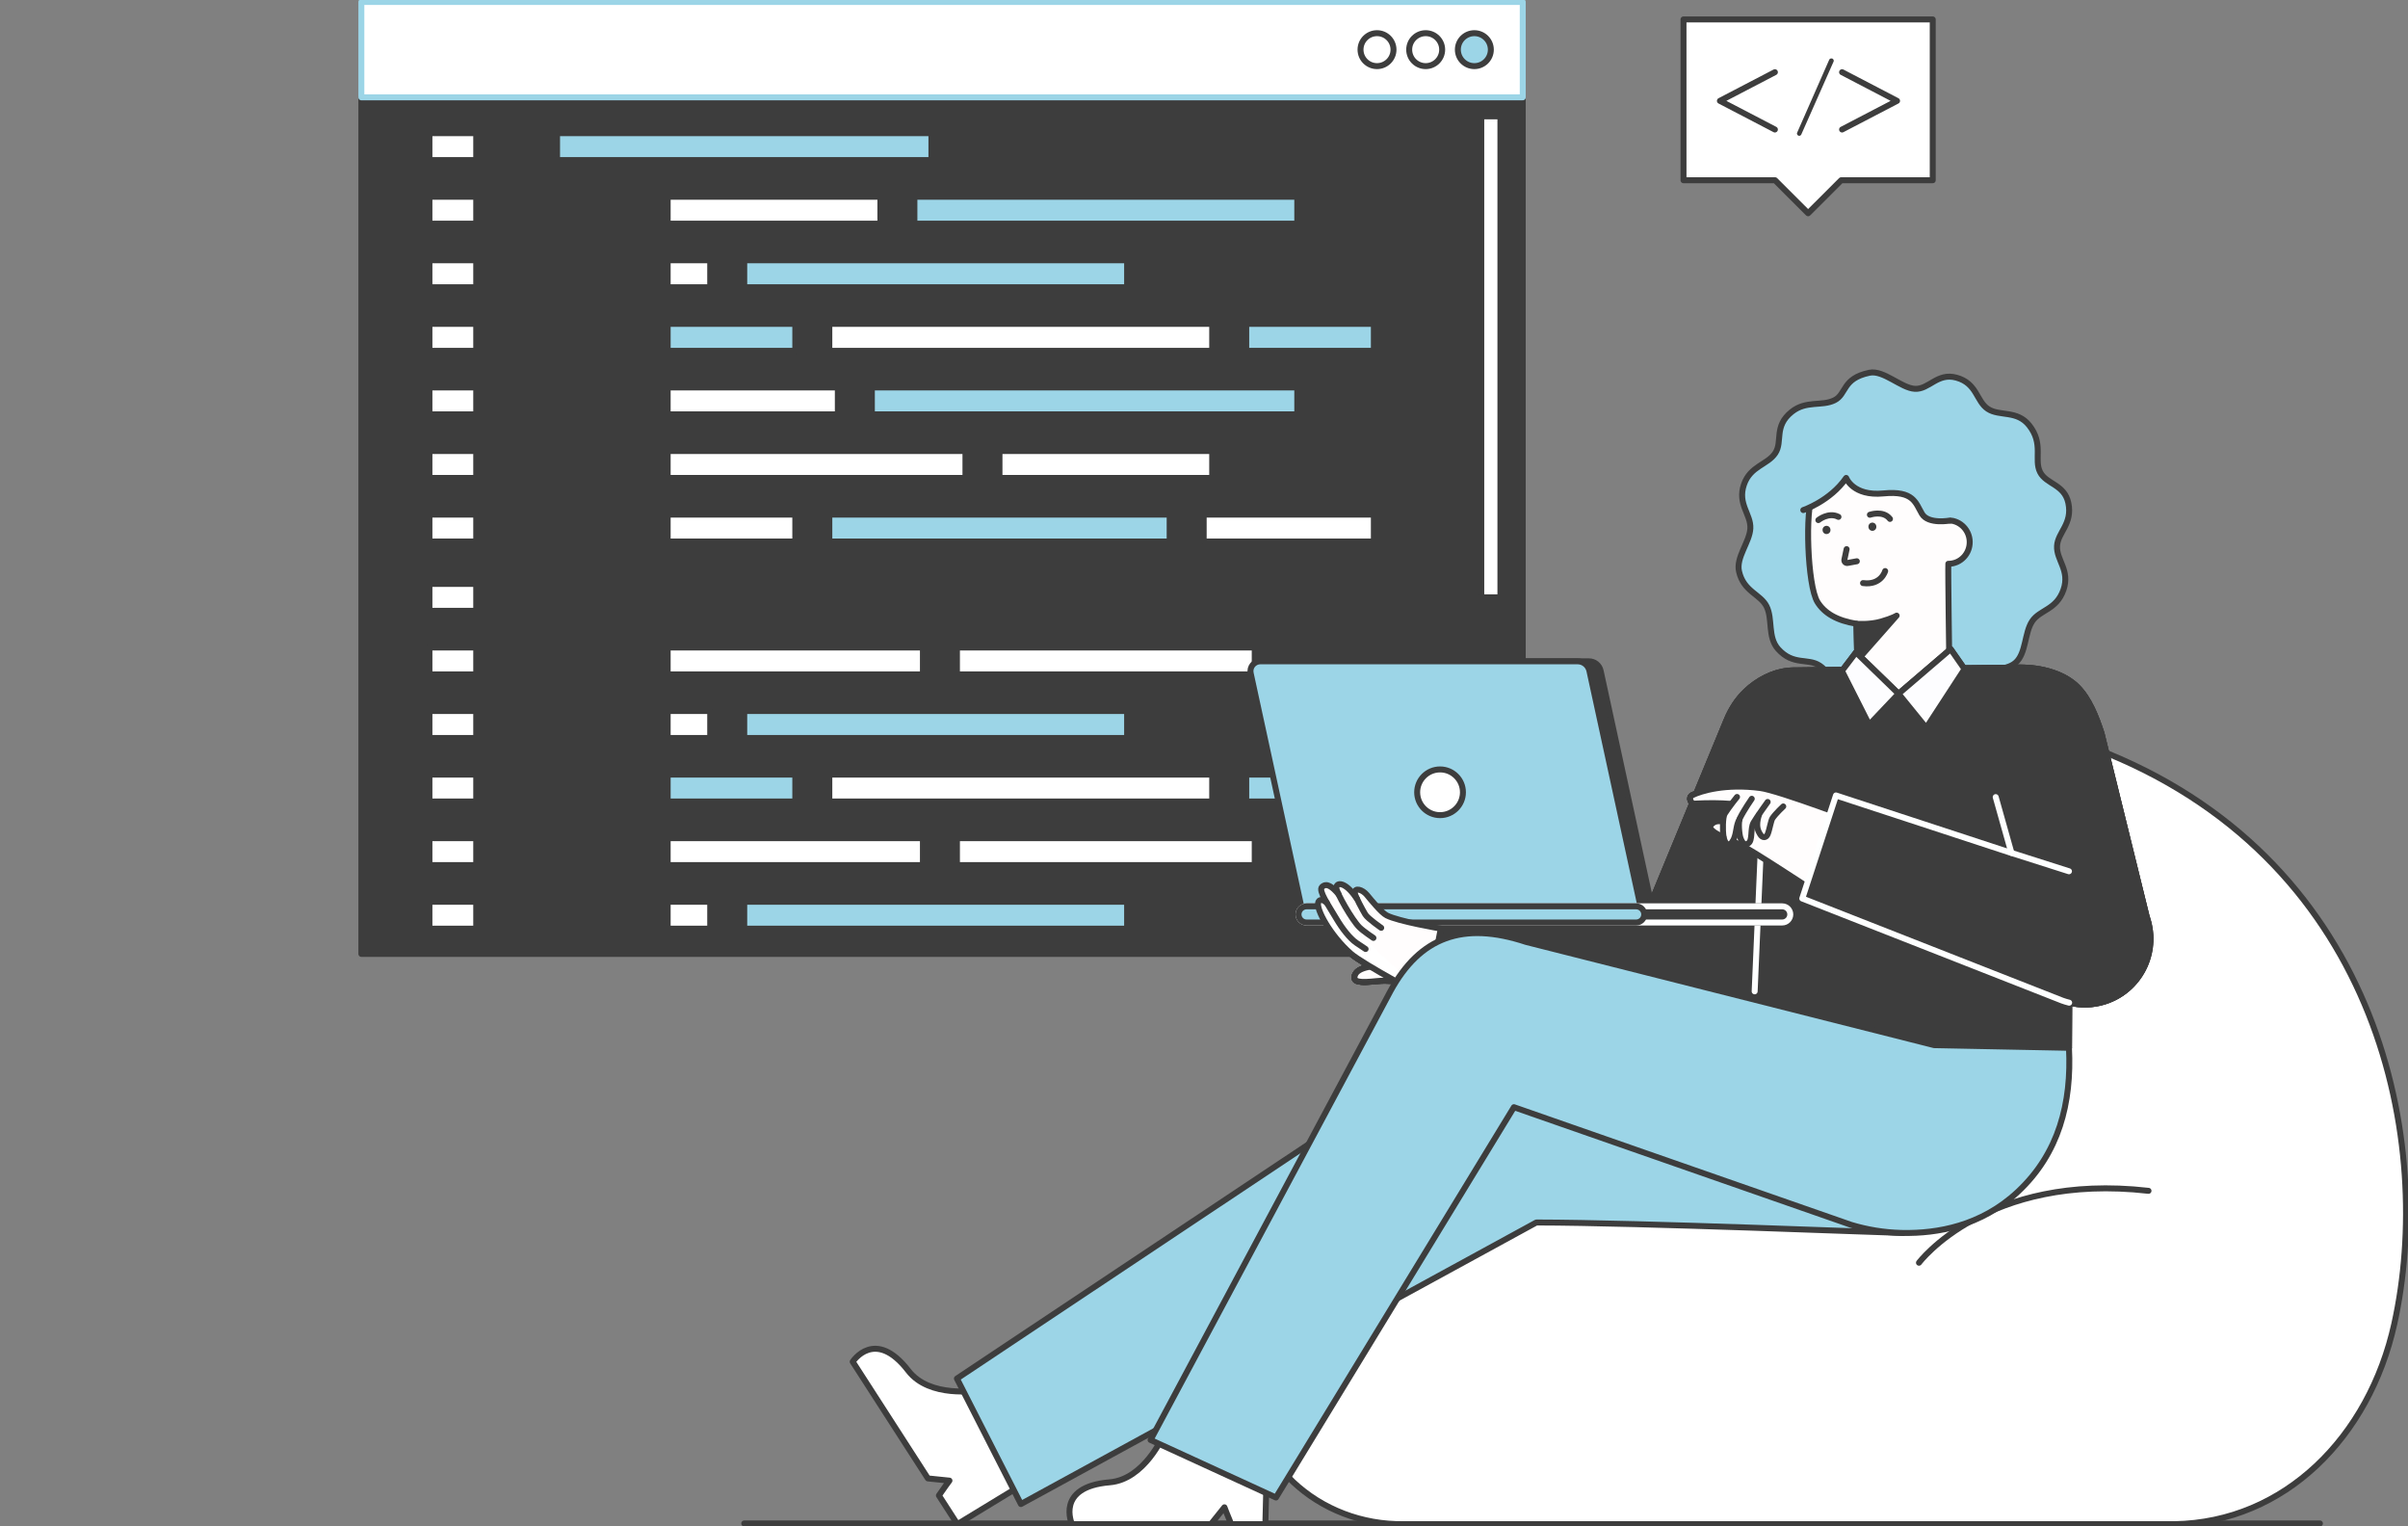 <svg xmlns="http://www.w3.org/2000/svg" width="404" height="256" viewBox="0 0 404 256" fill="none"><rect x="0" y="0" width="404" height="256" fill="#808080" stroke="none"/><g clip-path="url(#clip0_350_657)"><path d="M255.477 16.327H60.628V160.008H255.477V16.327Z" fill="#3D3D3D" stroke="#3D3D3D" stroke-linecap="round" stroke-linejoin="round"></path><path d="M255.477 0.331H60.628V16.326H255.477V0.331Z" fill="white" stroke="#9CD5E7" stroke-linecap="round" stroke-linejoin="round"></path><path d="M79.898 22.337H72.047V26.851H79.898V22.337Z" fill="white" stroke="#3D3D3D" stroke-linecap="round" stroke-linejoin="round"></path><path d="M79.898 33.001H72.047V37.515H79.898V33.001Z" fill="white" stroke="#3D3D3D" stroke-linecap="round" stroke-linejoin="round"></path><path d="M79.898 43.665H72.047V48.179H79.898V43.665Z" fill="white" stroke="#3D3D3D" stroke-linecap="round" stroke-linejoin="round"></path><path d="M79.898 54.329H72.047V58.843H79.898V54.329Z" fill="white" stroke="#3D3D3D" stroke-linecap="round" stroke-linejoin="round"></path><path d="M79.898 64.993H72.047V69.507H79.898V64.993Z" fill="white" stroke="#3D3D3D" stroke-linecap="round" stroke-linejoin="round"></path><path d="M79.898 75.657H72.047V80.171H79.898V75.657Z" fill="white" stroke="#3D3D3D" stroke-linecap="round" stroke-linejoin="round"></path><path d="M79.898 86.321H72.047V90.835H79.898V86.321Z" fill="white" stroke="#3D3D3D" stroke-linecap="round" stroke-linejoin="round"></path><path d="M79.898 97.944H72.047V102.458H79.898V97.944Z" fill="white" stroke="#3D3D3D" stroke-linecap="round" stroke-linejoin="round"></path><path d="M79.898 108.608H72.047V113.122H79.898V108.608Z" fill="white" stroke="#3D3D3D" stroke-linecap="round" stroke-linejoin="round"></path><path d="M79.898 119.272H72.047V123.786H79.898V119.272Z" fill="white" stroke="#3D3D3D" stroke-linecap="round" stroke-linejoin="round"></path><path d="M79.898 129.936H72.047V134.45H79.898V129.936Z" fill="white" stroke="#3D3D3D" stroke-linecap="round" stroke-linejoin="round"></path><path d="M79.898 140.6H72.047V145.114H79.898V140.6Z" fill="white" stroke="#3D3D3D" stroke-linecap="round" stroke-linejoin="round"></path><path d="M79.898 151.264H72.047V155.778H79.898V151.264Z" fill="white" stroke="#3D3D3D" stroke-linecap="round" stroke-linejoin="round"></path><path d="M156.269 22.337H93.46V26.851H156.269V22.337Z" fill="#9CD5E7" stroke="#3D3D3D" stroke-linecap="round" stroke-linejoin="round"></path><path d="M147.704 33.001H112.017V37.515H147.704V33.001Z" fill="white" stroke="#3D3D3D" stroke-linecap="round" stroke-linejoin="round"></path><path d="M217.65 33.001H153.413V37.515H217.65V33.001Z" fill="#9CD5E7" stroke="#3D3D3D" stroke-linecap="round" stroke-linejoin="round"></path><path d="M133.429 54.329H112.017V58.843H133.429V54.329Z" fill="#9CD5E7" stroke="#3D3D3D" stroke-linecap="round" stroke-linejoin="round"></path><path d="M230.497 54.329H209.085V58.843H230.497V54.329Z" fill="#9CD5E7" stroke="#3D3D3D" stroke-linecap="round" stroke-linejoin="round"></path><path d="M203.375 54.329H139.139V58.843H203.375V54.329Z" fill="white" stroke="#3D3D3D" stroke-linecap="round" stroke-linejoin="round"></path><path d="M119.154 43.665H112.017V48.179H119.154V43.665Z" fill="white" stroke="#3D3D3D" stroke-linecap="round" stroke-linejoin="round"></path><path d="M189.1 43.665H124.863V48.179H189.1V43.665Z" fill="#9CD5E7" stroke="#3D3D3D" stroke-linecap="round" stroke-linejoin="round"></path><path d="M140.566 64.993H112.017V69.507H140.566V64.993Z" fill="white" stroke="#3D3D3D" stroke-linecap="round" stroke-linejoin="round"></path><path d="M217.65 64.993H146.276V69.507H217.65V64.993Z" fill="#9CD5E7" stroke="#3D3D3D" stroke-linecap="round" stroke-linejoin="round"></path><path d="M133.429 86.321H112.017V90.835H133.429V86.321Z" fill="white" stroke="#3D3D3D" stroke-linecap="round" stroke-linejoin="round"></path><path d="M230.497 86.321H201.947V90.835H230.497V86.321Z" fill="white" stroke="#3D3D3D" stroke-linecap="round" stroke-linejoin="round"></path><path d="M196.238 86.321H139.139V90.835H196.238V86.321Z" fill="#9CD5E7" stroke="#3D3D3D" stroke-linecap="round" stroke-linejoin="round"></path><path d="M161.978 75.657H112.017V80.171H161.978V75.657Z" fill="white" stroke="#3D3D3D" stroke-linecap="round" stroke-linejoin="round"></path><path d="M203.375 75.657H167.688V80.171H203.375V75.657Z" fill="white" stroke="#3D3D3D" stroke-linecap="round" stroke-linejoin="round"></path><path d="M141.994 97.944H93.46V102.458H141.994V97.944Z" fill="#3D3D3D" stroke="#3D3D3D" stroke-linecap="round" stroke-linejoin="round"></path><path d="M154.841 108.608H112.017V113.122H154.841V108.608Z" fill="white" stroke="#3D3D3D" stroke-linecap="round" stroke-linejoin="round"></path><path d="M210.512 108.608H160.551V113.122H210.512V108.608Z" fill="white" stroke="#3D3D3D" stroke-linecap="round" stroke-linejoin="round"></path><path d="M133.429 129.936H112.017V134.45H133.429V129.936Z" fill="#9CD5E7" stroke="#3D3D3D" stroke-linecap="round" stroke-linejoin="round"></path><path d="M230.497 129.936H209.085V134.45H230.497V129.936Z" fill="#9CD5E7" stroke="#3D3D3D" stroke-linecap="round" stroke-linejoin="round"></path><path d="M203.375 129.936H139.139V134.45H203.375V129.936Z" fill="white" stroke="#3D3D3D" stroke-linecap="round" stroke-linejoin="round"></path><path d="M119.154 119.271H112.017V123.786H119.154V119.271Z" fill="white" stroke="#3D3D3D" stroke-linecap="round" stroke-linejoin="round"></path><path d="M189.1 119.271H124.863V123.786H189.1V119.271Z" fill="#9CD5E7" stroke="#3D3D3D" stroke-linecap="round" stroke-linejoin="round"></path><path d="M154.841 140.6H112.017V145.114H154.841V140.6Z" fill="white" stroke="#3D3D3D" stroke-linecap="round" stroke-linejoin="round"></path><path d="M210.512 140.6H160.551V145.114H210.512V140.6Z" fill="white" stroke="#3D3D3D" stroke-linecap="round" stroke-linejoin="round"></path><path d="M119.154 151.263H112.017V155.777H119.154V151.263Z" fill="white" stroke="#3D3D3D" stroke-linecap="round" stroke-linejoin="round"></path><path d="M189.1 151.263H124.863V155.777H189.1V151.263Z" fill="#9CD5E7" stroke="#3D3D3D" stroke-linecap="round" stroke-linejoin="round"></path><path d="M251.73 19.516H248.519V157.188H251.73V19.516Z" fill="white" stroke="#3D3D3D" stroke-linecap="round" stroke-linejoin="round"></path><path d="M251.73 100.201H248.519V157.188H251.73V100.201Z" fill="#3D3D3D" stroke="#3D3D3D" stroke-linecap="round" stroke-linejoin="round"></path><path d="M324.263 3.258H282.448V30.234H297.809L303.355 35.773L308.902 30.234H324.263V3.258Z" fill="white" stroke="#3D3D3D" stroke-linecap="round" stroke-linejoin="round"></path><path d="M301.515 22.25L306.891 10.028C306.951 9.89 307.088 9.802 307.239 9.802H307.277C307.552 9.802 307.736 10.084 307.624 10.335L302.21 22.557C302.149 22.694 302.013 22.782 301.863 22.782C301.589 22.782 301.405 22.501 301.515 22.25Z" fill="#3D3D3D"></path><path d="M309.052 12.111L318.277 16.918L309.052 21.724" stroke="#3D3D3D" stroke-linecap="round" stroke-linejoin="round"></path><path d="M297.782 12.111L288.556 16.918L297.782 21.724" stroke="#3D3D3D" stroke-linecap="round" stroke-linejoin="round"></path><path d="M124.864 255.549H389.222" stroke="#3D3D3D" stroke-linecap="round" stroke-linejoin="round"></path><path d="M235.6 255.666C221.315 255.902 208.998 245.122 209.221 230.08C209.316 223.693 210.131 216.164 214.692 209.016C223.508 195.2 245.05 189.126 255.302 175.761C283.771 138.649 321.171 113.012 353.749 126.444C399.502 145.308 408.353 191.96 401.704 222.058C397.511 241.043 383.32 255.363 364.811 255.67L235.599 255.666L235.6 255.666Z" fill="white" stroke="#3D3D3D" stroke-linecap="round" stroke-linejoin="round"></path><path d="M321.954 211.812C321.954 211.812 333.322 196.646 360.463 199.752L321.954 211.812Z" fill="white"></path><path d="M321.954 211.812C321.954 211.812 333.322 196.646 360.463 199.752" stroke="#3D3D3D" stroke-linecap="round" stroke-linejoin="round"></path><path d="M347.017 84.378C347.748 87.894 345.247 89.277 345.118 91.577C344.984 93.957 347.343 95.661 346.192 98.945C345.007 102.325 342.223 102.261 340.934 104.225C339.645 106.188 339.945 109.57 338.181 111.145C336.442 112.698 333.12 112.026 330.988 113.098C328.927 114.133 327.5 117.216 325.134 117.707C322.768 118.198 320.229 115.94 317.926 115.811C315.542 115.677 312.763 117.615 310.549 116.883C308.302 116.141 307.228 112.92 305.262 111.632C303.296 110.344 300.861 111.682 298.333 108.883C296.523 106.879 297.45 103.828 296.378 101.699C295.341 99.641 292.535 99.255 291.763 95.852C291.229 93.499 293.532 90.954 293.661 88.653C293.796 86.273 291.467 84.573 292.588 81.285C293.655 78.155 296.556 77.969 297.845 76.006C299.135 74.043 297.548 71.528 300.598 69.085C303.043 67.128 305.659 68.204 307.792 67.132C309.852 66.097 309.045 63.479 313.645 62.524C316.011 62.032 318.957 65.093 321.26 65.222C323.643 65.356 325.023 62.472 328.231 63.347C331.725 64.301 331.551 67.311 333.517 68.598C335.483 69.886 338.399 68.758 340.446 71.348C342.921 74.477 341.2 77.063 342.273 79.192C343.31 81.25 346.361 81.231 347.017 84.378Z" fill="#9CD5E7" stroke="#3D3D3D" stroke-linecap="round" stroke-linejoin="round"></path><path d="M326.949 94.573C328.928 94.543 330.503 92.887 330.467 90.875C330.434 88.95 328.936 87.4 327.074 87.297C325.598 80.824 320.245 75.956 313.452 76.062C308.345 76.141 306.53 78.923 304.116 83.088C302.839 85.292 303.209 98.217 304.931 100.99C306.083 102.845 308.145 104.089 311.467 104.635L311.629 112.164C311.629 112.164 311.193 119.432 319.104 119.05C327.127 118.663 327.047 111.624 327.047 111.624C327.047 111.624 326.815 95.544 326.88 94.571C326.903 94.571 326.925 94.574 326.948 94.574L326.949 94.573Z" fill="#FFFDFD" stroke="#3D3D3D" stroke-linecap="round" stroke-linejoin="round"></path><path d="M318.207 103.267L311.612 110.749L311.468 104.634C311.468 104.634 313.622 104.829 315.607 104.258C317.592 103.687 318.207 103.267 318.207 103.267Z" fill="#3D3D3D" stroke="#3D3D3D" stroke-linecap="round" stroke-linejoin="round"></path><path d="M302.545 85.56C302.545 85.56 307.064 84.046 309.739 80.17C309.739 80.17 310.89 83.27 315.986 82.768C321.082 82.266 321.381 84.371 322.458 86.195C323.534 88.018 326.974 87.322 326.974 87.322L332.413 82.495L324.485 71.683L304.452 73.895L303.655 80.182L302.545 85.56H302.545Z" fill="#9CD5E7"></path><path d="M302.545 85.56C302.545 85.56 307.064 84.046 309.739 80.17C309.739 80.17 310.89 83.27 315.986 82.768C321.082 82.266 321.381 84.371 322.458 86.195C323.534 88.018 327.217 87.308 327.217 87.308" stroke="#3D3D3D" stroke-linecap="round" stroke-linejoin="round"></path><path d="M314.803 88.383L314.797 88.321C314.801 88.23 314.782 88.145 314.74 88.067C314.714 87.984 314.668 87.913 314.603 87.854C314.543 87.789 314.472 87.743 314.39 87.717C314.311 87.675 314.226 87.657 314.135 87.66L313.959 87.684C313.847 87.715 313.749 87.772 313.667 87.854L313.563 87.988C313.503 88.091 313.473 88.202 313.473 88.322L313.479 88.384C313.475 88.475 313.494 88.56 313.536 88.639C313.562 88.721 313.608 88.792 313.673 88.852C313.733 88.916 313.804 88.962 313.886 88.988C313.965 89.03 314.049 89.049 314.141 89.045L314.317 89.021C314.429 88.99 314.527 88.933 314.609 88.851L314.713 88.717C314.773 88.614 314.803 88.503 314.803 88.383Z" fill="#3D3D3D"></path><path d="M307.107 88.924L307.101 88.862C307.104 88.771 307.085 88.686 307.044 88.607C307.017 88.525 306.972 88.454 306.907 88.394C306.847 88.33 306.776 88.284 306.694 88.258C306.615 88.216 306.53 88.197 306.439 88.201L306.263 88.225C306.151 88.256 306.053 88.313 305.971 88.395L305.867 88.529C305.807 88.632 305.777 88.743 305.776 88.862L305.783 88.925C305.779 89.016 305.798 89.1 305.839 89.179C305.866 89.261 305.912 89.332 305.976 89.392C306.036 89.457 306.107 89.502 306.189 89.529C306.268 89.57 306.353 89.589 306.445 89.586L306.621 89.562C306.733 89.531 306.83 89.474 306.913 89.392L307.017 89.258C307.077 89.155 307.107 89.044 307.107 88.924Z" fill="#3D3D3D"></path><path d="M309.814 92.114L309.441 93.874C309.372 94.199 309.655 94.491 309.98 94.431L311.528 94.147" stroke="#3D3D3D" stroke-linecap="round" stroke-linejoin="round"></path><path d="M313.72 86.346C313.72 86.346 315.945 85.562 317.09 87.043" stroke="#3D3D3D" stroke-linecap="round" stroke-linejoin="round"></path><path d="M316.283 95.791C316.283 95.791 315.615 98.213 312.568 97.808" stroke="#3D3D3D" stroke-linecap="round" stroke-linejoin="round"></path><path d="M305.072 87.241C305.072 87.241 306.789 85.841 308.446 86.702" stroke="#3D3D3D" stroke-linecap="round" stroke-linejoin="round"></path><path d="M353.152 167.974C351.135 168.622 349.07 168.653 347.154 168.186C347.137 172.717 347.119 175.759 347.119 175.759L293.981 175.648L294.413 165.709L292.344 170.606C290.322 174.485 286.121 176.504 282.016 175.966L239.073 169.685L242.088 153.856L275.943 154.055L289.691 120.765C290.429 118.978 291.482 117.322 292.88 115.984C294.877 114.073 297.41 112.779 300.01 112.493C300.01 112.493 301.202 112.422 301.643 112.449L311.626 112.321C311.618 113.388 311.891 119.395 319.103 119.052C325.824 118.73 326.857 113.736 327.016 112.122L338.712 111.973C342.732 111.929 346.365 113.11 348.47 115.186C350.474 117.161 351.687 120.259 352.579 123.023L360.152 153.759L360.263 154.107C362.134 159.899 358.947 166.105 353.153 167.974L353.152 167.974Z" fill="#FDFDFF" stroke="#3D3D3D" stroke-linecap="round" stroke-linejoin="round"></path><path d="M241.725 155.763C241.725 155.763 234.621 154.566 232.642 153.546C231.748 153.085 230.063 151 229.326 150.108C228.589 149.216 227.257 148.815 227.302 149.778C227.31 149.945 227.453 150.311 227.657 150.751C227.57 150.643 227.49 150.54 227.425 150.445C225.691 147.919 224.172 147.93 224.209 148.964C224.216 149.146 224.356 149.521 224.575 149.998C223.585 148.861 222.564 148.088 221.788 148.792C221.459 149.091 221.963 150.198 222.696 151.51C222.541 151.373 222.383 151.253 222.226 151.159C221.732 150.862 221.169 150.987 221.165 151.358C221.151 152.644 223.171 156.909 226.596 159.93C227.172 160.439 228.425 161.243 229.935 162.14C228.799 162.332 227.637 162.728 227.336 163.542C226.882 164.768 228.103 164.878 231.027 164.568C231.847 164.481 233.263 164.604 234.544 164.759C237.261 166.253 239.46 167.474 239.46 167.474L241.724 155.763H241.725Z" fill="#FFFDFD"></path><path d="M234.695 164.653C234.695 164.653 232.798 164.38 231.028 164.568C228.104 164.878 226.883 164.768 227.337 163.542C227.971 161.83 232.41 161.965 232.41 161.965" stroke="#3D3D3D" stroke-linecap="round" stroke-linejoin="round"></path><path d="M239.462 167.474C239.462 167.474 228.68 161.768 226.597 159.93C223.172 156.908 220.774 152.492 221.166 151.358C221.32 150.914 221.733 150.861 222.227 151.158C222.352 151.233 222.477 151.325 222.601 151.428" fill="white"></path><path d="M239.462 167.474C239.462 167.474 228.68 161.768 226.597 159.93C223.172 156.908 220.774 152.492 221.166 151.358C221.32 150.914 221.733 150.861 222.227 151.158C222.352 151.233 222.477 151.325 222.601 151.428" stroke="#3D3D3D" stroke-linecap="round" stroke-linejoin="round"></path><path d="M229.114 159.189C229.114 159.189 228.17 158.569 227.566 158.156C226.453 157.394 225.186 155.751 224.171 154.028C222.898 151.867 221.165 149.414 221.788 148.792C222.568 148.013 223.527 148.754 224.575 149.997" stroke="#3D3D3D" stroke-linecap="round" stroke-linejoin="round"></path><path d="M230.425 157.331C230.425 157.331 228.738 156.206 228.073 155.551C226.851 154.346 224.238 149.781 224.209 148.964C224.171 147.93 225.691 147.919 227.424 150.445C227.49 150.54 227.568 150.643 227.656 150.751" stroke="#3D3D3D" stroke-linecap="round" stroke-linejoin="round"></path><path d="M231.73 155.635C231.73 155.635 229.493 154.093 229.067 153.396C228.641 152.698 227.327 150.294 227.303 149.778C227.258 148.815 228.59 149.216 229.327 150.108C230.064 151 231.749 153.085 232.644 153.546C234.623 154.566 241.726 155.763 241.726 155.763L239.462 167.474" stroke="#3D3D3D" stroke-linecap="round" stroke-linejoin="round"></path><path d="M294.411 165.708L295.669 136.591" stroke="#3D3D3D" stroke-linecap="round" stroke-linejoin="round"></path><path d="M284.318 134.8C286.727 134.688 288.474 134.691 290.518 134.851C290.142 135.35 289.718 135.936 289.384 136.462C289.222 136.716 289.135 137.233 289.094 137.802C288.174 137.658 287.553 137.769 287.07 138.366C286.551 139.007 287.574 139.69 289.195 140.457C289.49 141.866 290.189 141.905 290.69 141.128C291.07 141.293 291.461 141.461 291.86 141.634C293.534 142.358 303.679 149.045 303.679 149.045L315.166 138.945C312.305 137.85 298.475 132.599 295.324 132.184C289.537 131.42 285.374 132.651 283.911 133.399C283.223 133.75 283.652 134.831 284.318 134.8Z" fill="#FFFDFD"></path><path d="M289.139 140.432C287.549 139.675 286.556 139 287.068 138.366C287.546 137.777 288.155 137.661 289.054 137.795" stroke="#3D3D3D" stroke-linecap="round" stroke-linejoin="round"></path><path d="M290.426 134.842C288.419 134.689 286.692 134.69 284.318 134.8C283.652 134.831 283.222 133.75 283.91 133.399C285.373 132.651 289.536 131.42 295.323 132.184C298.474 132.599 312.305 137.85 315.165 138.945L303.678 149.045C303.678 149.045 293.533 142.358 291.859 141.634C291.477 141.468 291.1 141.307 290.735 141.148" stroke="#3D3D3D" stroke-linecap="round" stroke-linejoin="round"></path><path d="M291.429 133.683C291.429 133.683 290.161 135.239 289.382 136.462C288.974 137.103 289.042 139.411 289.119 140.02C289.385 142.112 290.371 141.98 290.902 140.719C291.401 139.533 291.235 138.478 291.842 137.434" stroke="#3D3D3D" stroke-linecap="round" stroke-linejoin="round"></path><path d="M293.9 133.988C293.9 133.988 292.569 135.906 291.923 137.226C291.589 137.91 291.798 140.009 292.012 140.585C292.341 141.469 292.689 141.823 293.279 141.485C294.12 141.003 293.601 139.021 294.209 137.977C294.776 137.004 296.57 134.522 296.57 134.522" stroke="#3D3D3D" stroke-linecap="round" stroke-linejoin="round"></path><path d="M295.109 136.671C294.469 138.649 295.023 139.445 295.272 139.89C295.697 140.645 296.322 140.55 296.57 139.937C296.899 139.123 297.104 137.647 297.384 137.242C297.964 136.402 299.185 135.275 299.185 135.275" stroke="#3D3D3D" stroke-linecap="round" stroke-linejoin="round"></path><path d="M347.151 168.193C346.754 168.096 346.364 167.977 345.982 167.838L302.375 150.716L308.027 133.43L336.942 142.907L347.12 146.148" fill="#FDFDFF"></path><path d="M347.151 168.193C346.754 168.096 346.364 167.977 345.982 167.838L302.375 150.716L308.027 133.43L336.942 142.907L347.12 146.148" stroke="#3D3D3D" stroke-linecap="round" stroke-linejoin="round"></path><path d="M337.466 143.074L334.829 133.709" stroke="#3D3D3D" stroke-linecap="round" stroke-linejoin="round"></path><path d="M353.152 167.974C351.135 168.622 347.154 168.186 347.154 168.186L347.363 175.759L293.98 175.648L294.413 165.709L292.343 170.606C290.322 174.485 286.12 176.504 282.016 175.966L238.843 169.597L241.822 153.854L275.943 154.055L289.69 120.765C290.428 118.978 291.482 117.322 292.88 115.984C294.877 114.073 297.41 112.779 300.01 112.493C300.01 112.493 301.201 112.422 301.643 112.449L311.626 112.321C311.617 113.388 311.891 119.395 319.102 119.052C325.824 118.73 326.857 113.736 327.016 112.122L338.711 111.973C342.732 111.929 346.364 113.11 348.469 115.186C350.473 117.161 351.687 120.259 352.578 123.023L360.152 153.759L360.262 154.107C362.133 159.899 358.947 166.105 353.152 167.974L353.152 167.974Z" fill="#3D3D3D"></path><path d="M294.386 166.288L295.669 136.591" stroke="#FEFFFF" stroke-linecap="round" stroke-linejoin="round"></path><path d="M241.725 155.763C241.725 155.763 234.621 154.566 232.642 153.546C231.748 153.085 230.063 151 229.326 150.108C228.589 149.216 227.257 148.815 227.302 149.778C227.31 149.945 227.453 150.311 227.657 150.751C227.57 150.643 227.49 150.54 227.425 150.445C225.691 147.919 224.172 147.93 224.209 148.964C224.216 149.146 224.356 149.521 224.575 149.998C223.585 148.861 222.564 148.088 221.788 148.792C221.459 149.091 221.963 150.198 222.696 151.51C222.541 151.373 222.383 151.253 222.226 151.159C221.732 150.862 221.169 150.987 221.165 151.358C221.151 152.644 223.171 156.909 226.596 159.93C227.172 160.439 228.425 161.243 229.935 162.14C228.799 162.332 227.637 162.728 227.336 163.542C226.882 164.768 228.103 164.878 231.027 164.568C231.847 164.481 233.263 164.604 234.544 164.759C237.261 166.253 239.598 167.474 239.598 167.474L241.724 155.763H241.725Z" fill="#FFFDFD"></path><path d="M234.695 164.653C234.695 164.653 232.798 164.38 231.028 164.568C228.104 164.878 226.883 164.768 227.337 163.542C227.971 161.83 232.41 161.965 232.41 161.965" stroke="#3D3D3D" stroke-linecap="round" stroke-linejoin="round"></path><path d="M239.462 167.474C239.462 167.474 228.68 161.768 226.597 159.93C223.172 156.908 220.774 152.492 221.166 151.358C221.32 150.914 221.733 150.861 222.227 151.158C222.352 151.233 222.477 151.325 222.601 151.428" fill="white"></path><path d="M239.462 167.474C239.462 167.474 228.68 161.768 226.597 159.93C223.172 156.908 220.774 152.492 221.166 151.358C221.32 150.914 221.733 150.861 222.227 151.158C222.352 151.233 222.477 151.325 222.601 151.428" stroke="#3D3D3D" stroke-linecap="round" stroke-linejoin="round"></path><path d="M229.114 159.189C229.114 159.189 228.17 158.569 227.566 158.156C226.453 157.394 225.186 155.751 224.171 154.028C222.898 151.867 221.165 149.414 221.788 148.792C222.568 148.013 223.527 148.754 224.575 149.997" stroke="#3D3D3D" stroke-linecap="round" stroke-linejoin="round"></path><path d="M230.425 157.331C230.425 157.331 228.738 156.206 228.073 155.551C226.851 154.346 224.238 149.781 224.209 148.964C224.171 147.93 225.691 147.919 227.424 150.445C227.49 150.54 227.568 150.643 227.656 150.751" stroke="#3D3D3D" stroke-linecap="round" stroke-linejoin="round"></path><path d="M231.73 155.635C231.73 155.635 229.493 154.093 229.067 153.396C228.641 152.698 227.327 150.294 227.303 149.778C227.258 148.815 228.59 149.216 229.327 150.108C230.064 151 231.749 153.085 232.644 153.546C234.623 154.566 241.726 155.763 241.726 155.763L239.462 167.474" stroke="#3D3D3D" stroke-linecap="round" stroke-linejoin="round"></path><path d="M284.318 134.8C286.727 134.688 288.474 134.691 290.518 134.851C290.142 135.35 289.718 135.936 289.384 136.462C289.222 136.716 289.135 137.233 289.094 137.802C288.174 137.658 287.553 137.769 287.07 138.366C286.551 139.007 287.574 139.69 289.195 140.457C289.49 141.866 290.189 141.905 290.69 141.128C291.07 141.293 291.461 141.461 291.86 141.634C293.534 142.358 303.679 149.045 303.679 149.045L315.166 138.945C312.305 137.85 298.475 132.599 295.324 132.184C289.537 131.42 285.374 132.651 283.911 133.399C283.223 133.75 283.652 134.831 284.318 134.8Z" fill="#FFFDFD"></path><path d="M289.139 140.432C287.549 139.675 286.556 139 287.068 138.366C287.546 137.777 288.155 137.661 289.054 137.795" stroke="#3D3D3D" stroke-linecap="round" stroke-linejoin="round"></path><path d="M290.426 134.842C288.419 134.689 286.692 134.69 284.318 134.8C283.652 134.831 283.222 133.75 283.91 133.399C285.373 132.651 289.536 131.42 295.323 132.184C298.474 132.599 312.305 137.85 315.165 138.945L303.678 149.045C303.678 149.045 293.533 142.358 291.859 141.634C291.477 141.468 291.1 141.307 290.735 141.148" stroke="#3D3D3D" stroke-linecap="round" stroke-linejoin="round"></path><path d="M291.429 133.683C291.429 133.683 290.161 135.239 289.382 136.462C288.974 137.103 289.042 139.411 289.119 140.02C289.385 142.112 290.371 141.98 290.902 140.719C291.401 139.533 291.235 138.478 291.842 137.434" stroke="#3D3D3D" stroke-linecap="round" stroke-linejoin="round"></path><path d="M293.9 133.988C293.9 133.988 292.569 135.906 291.923 137.226C291.589 137.91 291.798 140.009 292.012 140.585C292.341 141.469 292.689 141.823 293.279 141.485C294.12 141.003 293.601 139.021 294.209 137.977C294.776 137.004 296.57 134.522 296.57 134.522" stroke="#3D3D3D" stroke-linecap="round" stroke-linejoin="round"></path><path d="M295.109 136.671C294.469 138.649 295.023 139.445 295.272 139.89C295.697 140.645 296.322 140.55 296.57 139.937C296.899 139.123 297.104 137.647 297.384 137.242C297.964 136.402 299.185 135.275 299.185 135.275" stroke="#3D3D3D" stroke-linecap="round" stroke-linejoin="round"></path><path d="M347.151 168.193C346.754 168.096 346.364 167.977 345.982 167.838L302.375 150.716L308.027 133.43L336.942 142.907L347.12 146.148" fill="#3D3D3D"></path><path d="M347.151 168.193C346.754 168.096 346.364 167.977 345.982 167.838L302.375 150.716L308.027 133.43L336.942 142.907L347.12 146.148" stroke="#FEFFFF" stroke-linecap="round" stroke-linejoin="round"></path><path d="M337.466 143.074L334.829 133.709" stroke="#FEFFFF" stroke-linecap="round" stroke-linejoin="round"></path><path d="M353.152 167.974C351.135 168.622 349.07 168.653 347.154 168.186C347.137 172.717 347.119 175.759 347.119 175.759L293.981 175.648L294.413 165.709L292.344 170.606C290.322 174.485 286.121 176.504 282.016 175.966L239.073 169.685L242.088 153.856L275.943 154.055L289.691 120.765C290.429 118.978 291.482 117.322 292.88 115.984C294.877 114.073 297.41 112.779 300.01 112.493C300.01 112.493 301.202 112.422 301.643 112.449L311.626 112.321C311.618 113.388 311.891 119.395 319.103 119.052C325.824 118.73 326.857 113.736 327.016 112.122L338.712 111.973C342.732 111.929 346.365 113.11 348.47 115.186C350.474 117.161 351.687 120.259 352.579 123.023L360.152 153.759L360.263 154.107C362.134 159.899 358.947 166.105 353.153 167.974L353.152 167.974Z" fill="#FDFDFF" stroke="#3D3D3D" stroke-linecap="round" stroke-linejoin="round"></path><path d="M317.892 119.048L317.849 175.699" stroke="#3D3D3D" stroke-linecap="round" stroke-linejoin="round"></path><path d="M317.91 119.065C317.91 119.065 315.699 124.218 311.638 121.415C306.92 118.157 311.625 112.321 311.625 112.321C311.616 113.326 311.859 118.704 317.892 119.048L317.91 119.065Z" fill="#9CD5E7" stroke="#3D3D3D" stroke-linecap="round" stroke-linejoin="round"></path><path d="M324.076 122.53C319.111 124.099 317.91 119.065 317.91 119.065L317.932 119.048C318.299 119.07 318.691 119.07 319.102 119.052C325.651 118.735 326.803 113.988 327.006 112.255L327.081 112.198C328.577 113.71 329.041 120.965 324.076 122.53Z" fill="#9CD5E7" stroke="#3D3D3D" stroke-linecap="round" stroke-linejoin="round"></path><path d="M241.725 155.763C241.725 155.763 234.621 154.566 232.642 153.546C231.748 153.085 230.063 151 229.326 150.108C228.589 149.216 227.257 148.815 227.302 149.778C227.31 149.945 227.453 150.311 227.657 150.751C227.57 150.643 227.49 150.54 227.425 150.445C225.691 147.919 224.172 147.93 224.209 148.964C224.216 149.146 224.356 149.521 224.575 149.998C223.585 148.861 222.564 148.088 221.788 148.792C221.459 149.091 221.963 150.198 222.696 151.51C222.541 151.373 222.383 151.253 222.226 151.159C221.732 150.862 221.169 150.987 221.165 151.358C221.151 152.644 223.171 156.909 226.596 159.93C227.172 160.439 228.425 161.243 229.935 162.14C228.799 162.332 227.637 162.728 227.336 163.542C226.882 164.768 228.103 164.878 231.027 164.568C231.847 164.481 233.263 164.604 234.544 164.759C237.261 166.253 239.46 167.474 239.46 167.474L241.724 155.763H241.725Z" fill="#FFFDFD"></path><path d="M234.695 164.653C234.695 164.653 232.798 164.38 231.028 164.568C228.104 164.878 226.883 164.768 227.337 163.542C227.971 161.83 232.41 161.965 232.41 161.965" stroke="#3D3D3D" stroke-linecap="round" stroke-linejoin="round"></path><path d="M239.462 167.474C239.462 167.474 228.68 161.768 226.597 159.93C223.172 156.908 220.774 152.492 221.166 151.358C221.32 150.914 221.733 150.861 222.227 151.158C222.352 151.233 222.477 151.325 222.601 151.428" fill="white"></path><path d="M239.462 167.474C239.462 167.474 228.68 161.768 226.597 159.93C223.172 156.908 220.774 152.492 221.166 151.358C221.32 150.914 221.733 150.861 222.227 151.158C222.352 151.233 222.477 151.325 222.601 151.428" stroke="#3D3D3D" stroke-linecap="round" stroke-linejoin="round"></path><path d="M229.114 159.189C229.114 159.189 228.17 158.569 227.566 158.156C226.453 157.394 225.186 155.751 224.171 154.028C222.898 151.867 221.165 149.414 221.788 148.792C222.568 148.013 223.527 148.754 224.575 149.997" stroke="#3D3D3D" stroke-linecap="round" stroke-linejoin="round"></path><path d="M230.425 157.331C230.425 157.331 228.738 156.206 228.073 155.551C226.851 154.346 224.238 149.781 224.209 148.964C224.171 147.93 225.691 147.919 227.424 150.445C227.49 150.54 227.568 150.643 227.656 150.751" stroke="#3D3D3D" stroke-linecap="round" stroke-linejoin="round"></path><path d="M231.73 155.635C231.73 155.635 229.493 154.093 229.067 153.396C228.641 152.698 227.327 150.294 227.303 149.778C227.258 148.815 228.59 149.216 229.327 150.108C230.064 151 231.749 153.085 232.644 153.546C234.623 154.566 241.726 155.763 241.726 155.763L239.462 167.474" stroke="#3D3D3D" stroke-linecap="round" stroke-linejoin="round"></path><path d="M294.411 165.708L295.669 136.591" stroke="#3D3D3D" stroke-linecap="round" stroke-linejoin="round"></path><path d="M284.318 134.8C286.727 134.688 288.474 134.691 290.518 134.851C290.142 135.35 289.718 135.936 289.384 136.462C289.222 136.716 289.135 137.233 289.094 137.802C288.174 137.658 287.553 137.769 287.07 138.366C286.551 139.007 287.574 139.69 289.195 140.457C289.49 141.866 290.189 141.905 290.69 141.128C291.07 141.293 291.461 141.461 291.86 141.634C293.534 142.358 303.679 149.045 303.679 149.045L315.166 138.945C312.305 137.85 298.475 132.599 295.324 132.184C289.537 131.42 285.374 132.651 283.911 133.399C283.223 133.75 283.652 134.831 284.318 134.8Z" fill="#FFFDFD"></path><path d="M289.139 140.432C287.549 139.675 286.556 139 287.068 138.366C287.546 137.777 288.155 137.661 289.054 137.795" stroke="#3D3D3D" stroke-linecap="round" stroke-linejoin="round"></path><path d="M290.426 134.842C288.419 134.689 286.692 134.69 284.318 134.8C283.652 134.831 283.222 133.75 283.91 133.399C285.373 132.651 289.536 131.42 295.323 132.184C298.474 132.599 312.305 137.85 315.165 138.945L303.678 149.045C303.678 149.045 293.533 142.358 291.859 141.634C291.477 141.468 291.1 141.307 290.735 141.148" stroke="#3D3D3D" stroke-linecap="round" stroke-linejoin="round"></path><path d="M291.429 133.683C291.429 133.683 290.161 135.239 289.382 136.462C288.974 137.103 289.042 139.411 289.119 140.02C289.385 142.112 290.371 141.98 290.902 140.719C291.401 139.533 291.235 138.478 291.842 137.434" stroke="#3D3D3D" stroke-linecap="round" stroke-linejoin="round"></path><path d="M293.9 133.988C293.9 133.988 292.569 135.906 291.923 137.226C291.589 137.91 291.798 140.009 292.012 140.585C292.341 141.469 292.689 141.823 293.279 141.485C294.12 141.003 293.601 139.021 294.209 137.977C294.776 137.004 296.57 134.522 296.57 134.522" stroke="#3D3D3D" stroke-linecap="round" stroke-linejoin="round"></path><path d="M295.109 136.671C294.469 138.649 295.023 139.445 295.272 139.89C295.697 140.645 296.322 140.55 296.57 139.937C296.899 139.123 297.104 137.647 297.384 137.242C297.964 136.402 299.185 135.275 299.185 135.275" stroke="#3D3D3D" stroke-linecap="round" stroke-linejoin="round"></path><path d="M347.151 168.193C346.754 168.096 346.364 167.977 345.982 167.838L302.375 150.716L308.027 133.43L336.942 142.907L347.12 146.148" fill="#FDFDFF"></path><path d="M347.151 168.193C346.754 168.096 346.364 167.977 345.982 167.838L302.375 150.716L308.027 133.43L336.942 142.907L347.12 146.148" stroke="#3D3D3D" stroke-linecap="round" stroke-linejoin="round"></path><path d="M337.466 143.074L334.829 133.709" stroke="#3D3D3D" stroke-linecap="round" stroke-linejoin="round"></path><path d="M360.192 153.89L360.151 153.761L352.578 123.022C351.685 120.258 350.471 117.16 348.469 115.184C346.364 113.108 342.731 111.93 338.712 111.974L326.474 112.131L318.529 116.372L311.625 112.322L301.642 112.45C301.201 112.424 300.008 112.495 300.008 112.495C297.41 112.782 294.878 114.074 292.881 115.984C291.483 117.322 290.43 118.978 289.691 120.765L275.942 154.053L242.089 153.856L239.074 169.684L282.017 175.966C286.119 176.502 290.323 174.483 292.345 170.605L294.411 165.708L293.981 175.65L347.12 175.761C347.12 175.761 347.135 172.716 347.153 168.185C349.395 168.732 351.842 168.599 354.171 167.59C359.412 165.318 361.946 159.32 360.192 153.89Z" fill="#FDFDFF" stroke="#3D3D3D" stroke-linecap="round" stroke-linejoin="round"></path><path d="M318.529 116.371L318.349 132.091" stroke="#3D3D3D" stroke-linecap="round" stroke-linejoin="round"></path><path d="M327.267 108.884L329.421 111.98L323.173 122.089L318.528 116.371L327.267 108.884Z" fill="#FDFDFF" stroke="#3D3D3D" stroke-linecap="round" stroke-linejoin="round"></path><path d="M318.529 116.371L313.597 121.57L309.191 112.325L311.387 109.435L318.529 116.371Z" fill="#FDFDFF" stroke="#3D3D3D" stroke-linecap="round" stroke-linejoin="round"></path><path d="M241.725 155.763C241.725 155.763 234.621 154.566 232.642 153.546C231.748 153.085 230.063 151 229.326 150.108C228.589 149.216 227.257 148.815 227.302 149.778C227.31 149.945 227.453 150.311 227.657 150.751C227.57 150.643 227.49 150.54 227.425 150.445C225.691 147.919 224.172 147.93 224.209 148.964C224.216 149.146 224.356 149.521 224.575 149.998C223.585 148.861 222.564 148.088 221.788 148.792C221.459 149.091 221.963 150.198 222.696 151.51C222.541 151.373 222.383 151.253 222.226 151.159C221.732 150.862 221.169 150.987 221.165 151.358C221.151 152.644 223.171 156.909 226.596 159.93C227.172 160.439 228.425 161.243 229.935 162.14C228.799 162.332 227.637 162.728 227.336 163.542C226.882 164.768 228.103 164.878 231.027 164.568C231.847 164.481 233.263 164.604 234.544 164.759C237.261 166.253 239.482 167.359 239.482 167.359L241.724 155.763L241.725 155.763Z" fill="#FFFDFD"></path><path d="M234.695 164.653C234.695 164.653 232.798 164.38 231.028 164.568C228.104 164.878 226.883 164.768 227.337 163.542C227.971 161.83 232.41 161.965 232.41 161.965" stroke="#3D3D3D" stroke-linecap="round" stroke-linejoin="round"></path><path d="M239.462 167.474C239.462 167.474 228.68 161.768 226.597 159.93C223.172 156.908 220.774 152.492 221.166 151.358C221.32 150.914 221.733 150.861 222.227 151.158C222.352 151.233 222.477 151.325 222.601 151.428" fill="white"></path><path d="M239.462 167.474C239.462 167.474 228.68 161.768 226.597 159.93C223.172 156.908 220.774 152.492 221.166 151.358C221.32 150.914 221.733 150.861 222.227 151.158C222.352 151.233 222.477 151.325 222.601 151.428" stroke="#3D3D3D" stroke-linecap="round" stroke-linejoin="round"></path><path d="M229.114 159.189C229.114 159.189 228.17 158.569 227.566 158.156C226.453 157.394 225.186 155.751 224.171 154.028C222.898 151.867 221.165 149.414 221.788 148.792C222.568 148.013 223.527 148.754 224.575 149.997" stroke="#3D3D3D" stroke-linecap="round" stroke-linejoin="round"></path><path d="M230.425 157.331C230.425 157.331 228.738 156.206 228.073 155.551C226.851 154.346 224.238 149.781 224.209 148.964C224.171 147.93 225.691 147.919 227.424 150.445C227.49 150.54 227.568 150.643 227.656 150.751" stroke="#3D3D3D" stroke-linecap="round" stroke-linejoin="round"></path><path d="M231.73 155.635C231.73 155.635 229.493 154.093 229.067 153.396C228.641 152.698 227.327 150.294 227.303 149.778C227.258 148.815 228.59 149.216 229.327 150.108C230.064 151 231.749 153.085 232.644 153.546C234.623 154.566 241.726 155.763 241.726 155.763L239.462 167.474" stroke="#3D3D3D" stroke-linecap="round" stroke-linejoin="round"></path><path d="M294.411 165.708L295.669 136.591" stroke="#3D3D3D" stroke-linecap="round" stroke-linejoin="round"></path><path d="M284.318 134.8C286.727 134.688 288.474 134.691 290.518 134.851C290.142 135.35 289.718 135.936 289.384 136.462C289.222 136.716 289.135 137.233 289.094 137.802C288.174 137.658 287.553 137.769 287.07 138.366C286.551 139.007 287.574 139.69 289.195 140.457C289.49 141.866 290.189 141.905 290.69 141.128C291.07 141.293 291.461 141.461 291.86 141.634C293.534 142.358 303.679 149.045 303.679 149.045L315.166 138.945C312.305 137.85 298.475 132.599 295.324 132.184C289.537 131.42 285.374 132.651 283.911 133.399C283.223 133.75 283.652 134.831 284.318 134.8Z" fill="#FFFDFD"></path><path d="M289.139 140.432C287.549 139.675 286.556 139 287.068 138.366C287.546 137.777 288.155 137.661 289.054 137.795" stroke="#3D3D3D" stroke-linecap="round" stroke-linejoin="round"></path><path d="M290.426 134.842C288.419 134.689 286.692 134.69 284.318 134.8C283.652 134.831 283.222 133.75 283.91 133.399C285.373 132.651 289.536 131.42 295.323 132.184C298.474 132.599 312.305 137.85 315.165 138.945L303.678 149.045C303.678 149.045 293.533 142.358 291.859 141.634C291.477 141.468 291.1 141.307 290.735 141.148" stroke="#3D3D3D" stroke-linecap="round" stroke-linejoin="round"></path><path d="M291.429 133.683C291.429 133.683 290.161 135.239 289.382 136.462C288.974 137.103 289.042 139.411 289.119 140.02C289.385 142.112 290.371 141.98 290.902 140.719C291.401 139.533 291.235 138.478 291.842 137.434" stroke="#3D3D3D" stroke-linecap="round" stroke-linejoin="round"></path><path d="M293.9 133.988C293.9 133.988 292.569 135.906 291.923 137.226C291.589 137.91 291.798 140.009 292.012 140.585C292.341 141.469 292.689 141.823 293.279 141.485C294.12 141.003 293.601 139.021 294.209 137.977C294.776 137.004 296.57 134.522 296.57 134.522" stroke="#3D3D3D" stroke-linecap="round" stroke-linejoin="round"></path><path d="M295.109 136.671C294.469 138.649 295.023 139.445 295.272 139.89C295.697 140.645 296.322 140.55 296.57 139.937C296.899 139.123 297.104 137.647 297.384 137.242C297.964 136.402 299.185 135.275 299.185 135.275" stroke="#3D3D3D" stroke-linecap="round" stroke-linejoin="round"></path><path d="M347.151 168.193C346.754 168.096 346.364 167.977 345.982 167.838L302.375 150.716L308.027 133.43L336.942 142.907L347.12 146.148" fill="#FDFDFF"></path><path d="M347.151 168.193C346.754 168.096 346.364 167.977 345.982 167.838L302.375 150.716L308.027 133.43L336.942 142.907L347.12 146.148" stroke="#3D3D3D" stroke-linecap="round" stroke-linejoin="round"></path><path d="M337.466 143.074L334.829 133.709" stroke="#3D3D3D" stroke-linecap="round" stroke-linejoin="round"></path><path d="M353.152 167.974C351.135 168.622 347.154 168.186 347.154 168.186L347.373 175.882L293.98 175.648L294.413 165.709L292.343 170.606C290.322 174.485 286.12 176.504 282.016 175.966L238.843 169.597L241.822 153.854L275.943 154.055L289.69 120.765C290.428 118.978 291.482 117.322 292.88 115.984C294.877 114.073 297.41 112.779 300.01 112.493C300.01 112.493 301.201 112.422 301.643 112.449L311.626 112.321L318.528 116.371L327.016 112.122L338.711 111.973C342.732 111.929 346.364 113.11 348.469 115.186C350.473 117.161 351.687 120.259 352.578 123.023L360.152 153.759L360.262 154.107C362.133 159.899 358.947 166.105 353.152 167.974L353.152 167.974Z" fill="#3D3D3D"></path><path d="M294.386 166.288L295.669 136.591" stroke="#FEFFFF" stroke-linecap="round" stroke-linejoin="round"></path><path d="M220.786 154.741H277.704L268.546 112.52C268.344 111.591 267.522 110.929 266.57 110.929H213.789C212.5 110.929 211.54 112.117 211.813 113.375L220.787 154.741H220.786Z" fill="#3D3D3D" stroke="#3D3D3D" stroke-linecap="round" stroke-linejoin="round"></path><path d="M220.933 154.741H272.696C274.302 154.741 275.498 153.26 275.158 151.692L266.66 112.52C266.459 111.591 265.637 110.929 264.685 110.929H211.446C210.393 110.929 209.608 111.9 209.831 112.929L218.471 152.758C218.722 153.915 219.748 154.741 220.933 154.741Z" fill="#9CD5E7" stroke="#3D3D3D" stroke-linecap="round" stroke-linejoin="round"></path><path d="M219.213 154.741H299.008C299.757 154.741 300.364 154.134 300.364 153.386C300.364 152.638 299.757 152.031 299.008 152.031H219.213C218.464 152.031 217.857 152.638 217.857 153.386C217.857 154.134 218.464 154.741 219.213 154.741Z" fill="#3D3D3D" stroke="#3D3D3D" stroke-linecap="round" stroke-linejoin="round"></path><path d="M219.213 154.741H299.008C299.757 154.741 300.364 154.134 300.364 153.386C300.364 152.638 299.757 152.031 299.008 152.031H219.213C218.464 152.031 217.857 152.638 217.857 153.386C217.857 154.134 218.464 154.741 219.213 154.741Z" stroke="#FEFFFF" stroke-linecap="round" stroke-linejoin="round"></path><path d="M219.214 154.741H274.502C275.251 154.741 275.858 154.134 275.858 153.386C275.858 152.638 275.251 152.031 274.502 152.031H219.214C218.464 152.031 217.857 152.638 217.857 153.386C217.857 154.134 218.464 154.741 219.214 154.741Z" fill="#9CD5E7" stroke="#3D3D3D" stroke-linecap="round" stroke-linejoin="round"></path><path d="M241.604 136.734C243.724 136.734 245.443 135.017 245.443 132.899C245.443 130.782 243.724 129.065 241.604 129.065C239.484 129.065 237.765 130.782 237.765 132.899C237.765 135.017 239.484 136.734 241.604 136.734Z" fill="white" stroke="#3D3D3D" stroke-linecap="round" stroke-linejoin="round"></path><path d="M327.267 108.884L329.596 112.231L323.173 122.089L318.528 116.371L327.267 108.884Z" fill="#FDFDFF" stroke="#3D3D3D" stroke-linecap="round" stroke-linejoin="round"></path><path d="M318.528 116.371L313.597 121.57L309.029 112.538L311.386 109.435L318.528 116.371Z" fill="#FDFDFF" stroke="#3D3D3D" stroke-linecap="round" stroke-linejoin="round"></path><path d="M241.725 155.763C241.725 155.763 234.621 154.566 232.642 153.546C231.748 153.085 230.063 151 229.326 150.108C228.589 149.216 227.257 148.815 227.302 149.778C227.31 149.945 227.453 150.311 227.657 150.751C227.57 150.643 227.49 150.54 227.425 150.445C225.691 147.919 224.172 147.93 224.209 148.964C224.216 149.146 224.356 149.521 224.575 149.998C223.585 148.861 222.564 148.088 221.788 148.792C221.459 149.091 221.963 150.198 222.696 151.51C222.541 151.373 222.383 151.253 222.226 151.159C221.732 150.862 221.169 150.987 221.165 151.358C221.151 152.644 223.171 156.909 226.596 159.93C227.172 160.439 228.425 161.243 229.935 162.14C228.799 162.332 227.637 162.728 227.336 163.542C226.882 164.768 228.103 164.878 231.027 164.568C231.847 164.481 233.263 164.604 234.544 164.759C237.261 166.253 239.598 167.474 239.598 167.474L241.724 155.763H241.725Z" fill="#FFFDFD"></path><path d="M234.695 164.653C234.695 164.653 232.798 164.38 231.028 164.568C228.104 164.878 226.883 164.768 227.337 163.542C227.971 161.83 232.41 161.965 232.41 161.965" stroke="#3D3D3D" stroke-linecap="round" stroke-linejoin="round"></path><path d="M239.462 167.474C239.462 167.474 228.68 161.768 226.597 159.93C223.172 156.908 220.774 152.492 221.166 151.358C221.32 150.914 221.733 150.861 222.227 151.158C222.352 151.233 222.477 151.325 222.601 151.428" fill="white"></path><path d="M239.462 167.474C239.462 167.474 228.68 161.768 226.597 159.93C223.172 156.908 220.774 152.492 221.166 151.358C221.32 150.914 221.733 150.861 222.227 151.158C222.352 151.233 222.477 151.325 222.601 151.428" stroke="#3D3D3D" stroke-linecap="round" stroke-linejoin="round"></path><path d="M229.114 159.189C229.114 159.189 228.17 158.569 227.566 158.156C226.453 157.394 225.186 155.751 224.171 154.028C222.898 151.867 221.165 149.414 221.788 148.792C222.568 148.013 223.527 148.754 224.575 149.997" stroke="#3D3D3D" stroke-linecap="round" stroke-linejoin="round"></path><path d="M230.425 157.331C230.425 157.331 228.738 156.206 228.073 155.551C226.851 154.346 224.238 149.781 224.209 148.964C224.171 147.93 225.691 147.919 227.424 150.445C227.49 150.54 227.568 150.643 227.656 150.751" stroke="#3D3D3D" stroke-linecap="round" stroke-linejoin="round"></path><path d="M231.73 155.635C231.73 155.635 229.493 154.093 229.067 153.396C228.641 152.698 227.327 150.294 227.303 149.778C227.258 148.815 228.59 149.216 229.327 150.108C230.064 151 231.749 153.085 232.644 153.546C234.623 154.566 241.726 155.763 241.726 155.763L239.462 167.474" stroke="#3D3D3D" stroke-linecap="round" stroke-linejoin="round"></path><path d="M284.318 134.8C286.727 134.688 288.474 134.691 290.518 134.851C290.142 135.35 289.718 135.936 289.384 136.462C289.222 136.716 289.135 137.233 289.094 137.802C288.174 137.658 287.553 137.769 287.07 138.366C286.551 139.007 287.574 139.69 289.195 140.457C289.49 141.866 290.189 141.905 290.69 141.128C291.07 141.293 291.461 141.461 291.86 141.634C293.534 142.358 303.679 149.045 303.679 149.045L315.166 138.945C312.305 137.85 298.475 132.599 295.324 132.184C289.537 131.42 285.374 132.651 283.911 133.399C283.223 133.75 283.652 134.831 284.318 134.8Z" fill="#FFFDFD"></path><path d="M289.139 140.432C287.549 139.675 286.556 139 287.068 138.366C287.546 137.777 288.155 137.661 289.054 137.795" stroke="#3D3D3D" stroke-linecap="round" stroke-linejoin="round"></path><path d="M290.426 134.842C288.419 134.689 286.692 134.69 284.318 134.8C283.652 134.831 283.222 133.75 283.91 133.399C285.373 132.651 289.536 131.42 295.323 132.184C298.474 132.599 312.305 137.85 315.165 138.945L303.678 149.045C303.678 149.045 293.533 142.358 291.859 141.634C291.477 141.468 291.1 141.307 290.735 141.148" stroke="#3D3D3D" stroke-linecap="round" stroke-linejoin="round"></path><path d="M291.429 133.683C291.429 133.683 290.161 135.239 289.382 136.462C288.974 137.103 289.042 139.411 289.119 140.02C289.385 142.112 290.371 141.98 290.902 140.719C291.401 139.533 291.235 138.478 291.842 137.434" stroke="#3D3D3D" stroke-linecap="round" stroke-linejoin="round"></path><path d="M293.9 133.988C293.9 133.988 292.569 135.906 291.923 137.226C291.589 137.91 291.798 140.009 292.012 140.585C292.341 141.469 292.689 141.823 293.279 141.485C294.12 141.003 293.601 139.021 294.209 137.977C294.776 137.004 296.57 134.522 296.57 134.522" stroke="#3D3D3D" stroke-linecap="round" stroke-linejoin="round"></path><path d="M295.109 136.671C294.469 138.649 295.023 139.445 295.272 139.89C295.697 140.645 296.322 140.55 296.57 139.937C296.899 139.123 297.104 137.647 297.384 137.242C297.964 136.402 299.185 135.275 299.185 135.275" stroke="#3D3D3D" stroke-linecap="round" stroke-linejoin="round"></path><path d="M347.151 168.193C346.754 168.096 346.364 167.977 345.982 167.838L302.375 150.716L308.027 133.43L336.942 142.907L347.12 146.148" fill="#3D3D3D"></path><path d="M347.151 168.193C346.754 168.096 346.364 167.977 345.982 167.838L302.375 150.716L308.027 133.43L336.942 142.907L347.12 146.148" stroke="#FEFFFF" stroke-linecap="round" stroke-linejoin="round"></path><path d="M337.466 143.074L334.829 133.709" stroke="#FEFFFF" stroke-linecap="round" stroke-linejoin="round"></path><path d="M179.848 255.669H203.157L205.428 252.835C205.428 252.835 206.012 254.387 206.567 255.669H212.296L212.662 241.151L195.19 240.764C195.19 240.764 192.006 248.162 186.184 248.645C176.997 249.409 179.848 255.669 179.848 255.669Z" fill="white" stroke="#3D3D3D" stroke-linecap="round" stroke-linejoin="round"></path><path d="M143.06 228.418L155.678 247.992L159.293 248.364C159.293 248.364 158.302 249.695 157.523 250.856L160.624 255.666L173.046 248.115L163.913 233.233C163.913 233.233 155.961 234.564 152.403 229.937C146.787 222.635 143.06 228.419 143.06 228.419L143.06 228.418Z" fill="white" stroke="#3D3D3D" stroke-linecap="round" stroke-linejoin="round"></path><path d="M319.269 206.818C315.922 206.763 275.225 205.088 257.762 205.063L171.281 252.291L160.546 231.243L251.321 170.773C251.321 170.773 317.653 174.31 316.553 175.157" fill="#9CD5E7"></path><path d="M319.269 206.818C315.922 206.763 275.225 205.088 257.762 205.063L171.281 252.291L160.546 231.243L251.321 170.773C251.321 170.773 317.653 174.31 316.553 175.157" stroke="#3D3D3D" stroke-linecap="round" stroke-linejoin="round"></path><path d="M347.12 175.761L324.507 175.314L256.051 158.006C245.435 154.495 238.243 157.188 233.287 166.24L193.034 241.541L214.072 251.194L253.998 185.724L310.568 205.459C313.26 206.272 316.05 206.728 318.862 206.808C319.042 206.813 319.182 206.817 319.269 206.818C324.958 206.912 332.361 205.701 338.561 199.893C345.429 193.461 347.591 185.028 347.12 175.76V175.761Z" fill="#9CD5E7" stroke="#3D3D3D" stroke-linecap="round" stroke-linejoin="round"></path><path d="M231.027 11.092C232.555 11.092 233.793 9.855 233.793 8.328C233.793 6.802 232.555 5.565 231.027 5.565C229.499 5.565 228.26 6.802 228.26 8.328C228.26 9.855 229.499 11.092 231.027 11.092Z" fill="white" stroke="#3D3D3D" stroke-linecap="round" stroke-linejoin="round"></path><path d="M239.193 11.092C240.721 11.092 241.959 9.855 241.959 8.328C241.959 6.802 240.721 5.565 239.193 5.565C237.665 5.565 236.426 6.802 236.426 8.328C236.426 9.855 237.665 11.092 239.193 11.092Z" fill="white" stroke="#3D3D3D" stroke-linecap="round" stroke-linejoin="round"></path><path d="M247.358 11.092C248.886 11.092 250.124 9.855 250.124 8.328C250.124 6.802 248.886 5.565 247.358 5.565C245.83 5.565 244.591 6.802 244.591 8.328C244.591 9.855 245.83 11.092 247.358 11.092Z" fill="#9CD5E7" stroke="#3D3D3D" stroke-linecap="round" stroke-linejoin="round"></path></g><defs><clipPath id="clip0_350_657"><rect width="404" height="256" fill="white"></rect></clipPath></defs></svg>